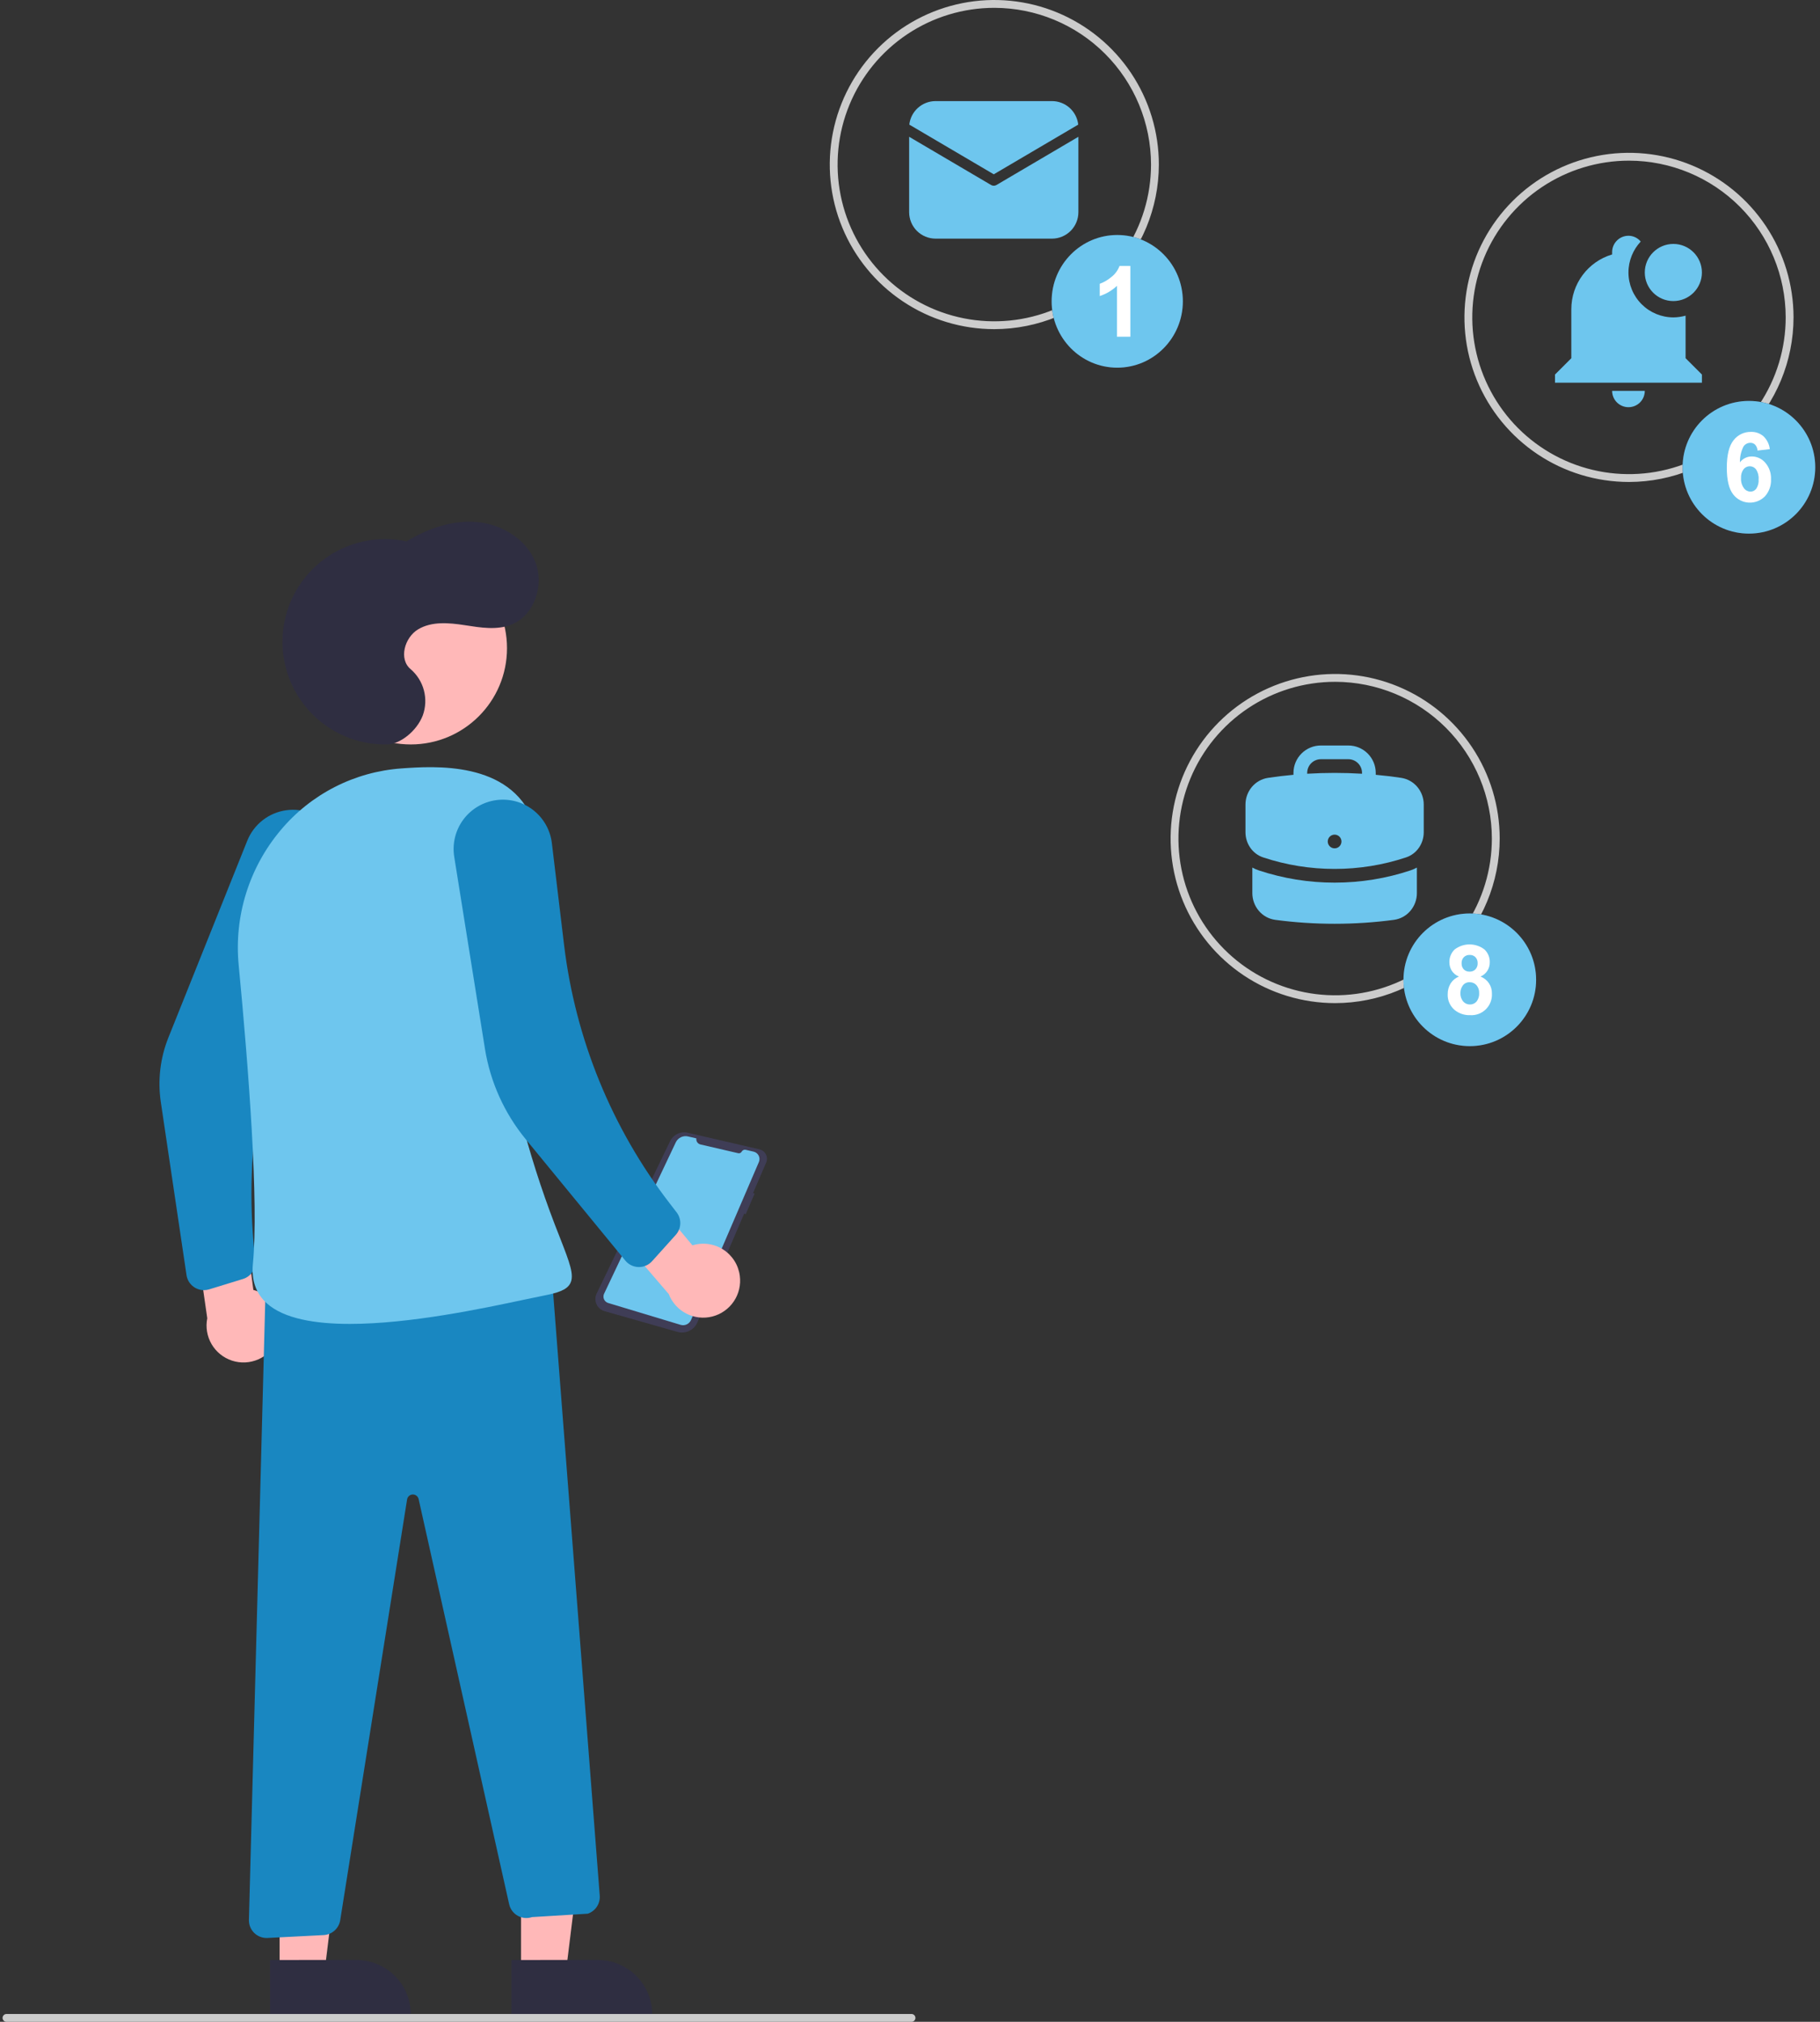 <svg width="271" height="301" viewBox="0 0 271 301" fill="none" xmlns="http://www.w3.org/2000/svg">
<rect x="0" y="0" width="271" height="301" fill="#333333" stroke="none"/>
<g clip-path="url(#clip0_88_11539)">
<path d="M113.334 171.192C113.507 171.266 113.664 171.374 113.795 171.509C113.927 171.644 114.03 171.804 114.1 171.979C114.17 172.154 114.204 172.341 114.202 172.529C114.199 172.718 114.159 172.904 114.085 173.077L112.137 177.601L112.358 177.714L111.029 180.785L110.817 180.667L103.838 196.877C103.599 197.432 103.167 197.881 102.621 198.14C102.076 198.399 101.454 198.451 100.873 198.286L90.023 195.203C89.758 195.128 89.514 194.996 89.306 194.817C89.098 194.637 88.932 194.414 88.82 194.164C88.707 193.913 88.651 193.641 88.654 193.367C88.658 193.092 88.722 192.822 88.841 192.574L99.778 169.894C100.008 169.418 100.393 169.034 100.87 168.805C101.347 168.577 101.887 168.517 102.402 168.637L113.079 171.109C113.167 171.129 113.252 171.157 113.334 171.192Z" fill="#3F3D56"/>
<path d="M104.304 170.384L109.917 171.684C110.018 171.708 110.124 171.697 110.219 171.654C110.313 171.611 110.391 171.539 110.44 171.447C110.495 171.343 110.583 171.261 110.69 171.212C110.797 171.164 110.917 171.152 111.031 171.178L112.213 171.452C112.375 171.49 112.526 171.562 112.656 171.664C112.787 171.766 112.893 171.896 112.968 172.043C113.043 172.191 113.084 172.354 113.089 172.519C113.095 172.685 113.063 172.849 112.998 173.001L102.898 196.509C102.772 196.801 102.544 197.037 102.256 197.171C101.969 197.305 101.641 197.328 101.337 197.236L90.563 193.986C90.426 193.944 90.299 193.873 90.191 193.778C90.083 193.683 89.998 193.566 89.939 193.435C89.881 193.304 89.852 193.162 89.854 193.018C89.855 192.875 89.888 192.733 89.95 192.603L100.625 170.069C100.782 169.737 101.048 169.468 101.379 169.308C101.71 169.148 102.085 169.106 102.443 169.189L103.689 169.478C103.659 169.679 103.705 169.884 103.819 170.052C103.933 170.22 104.106 170.338 104.304 170.384Z" fill="#6EC6EE"/>
<path d="M148.054 49.003C143.208 49.003 138.471 47.566 134.442 44.873C130.413 42.181 127.272 38.355 125.418 33.878C123.563 29.401 123.078 24.474 124.024 19.721C124.969 14.969 127.302 10.603 130.729 7.176C134.156 3.75 138.521 1.416 143.274 0.471C148.027 -0.475 152.953 0.011 157.43 1.865C161.907 3.72 165.734 6.86 168.426 10.889C171.118 14.918 172.555 19.655 172.555 24.501C172.548 30.997 169.964 37.225 165.371 41.818C160.778 46.411 154.55 48.995 148.054 49.003ZM148.054 1.167C143.439 1.167 138.927 2.535 135.09 5.099C131.253 7.663 128.262 11.308 126.496 15.572C124.73 19.835 124.267 24.527 125.168 29.054C126.068 33.58 128.291 37.738 131.554 41.001C134.817 44.265 138.975 46.487 143.502 47.388C148.028 48.288 152.72 47.826 156.984 46.06C161.248 44.294 164.892 41.303 167.456 37.465C170.02 33.628 171.389 29.116 171.389 24.501C171.382 18.315 168.921 12.384 164.546 8.009C160.172 3.634 154.241 1.174 148.054 1.167Z" fill="#CCCCCC"/>
<path d="M242.558 71.754C237.712 71.754 232.975 70.317 228.946 67.625C224.917 64.932 221.776 61.106 219.922 56.629C218.067 52.152 217.582 47.225 218.528 42.473C219.473 37.72 221.807 33.354 225.233 29.927C228.66 26.501 233.025 24.167 237.778 23.222C242.531 22.277 247.457 22.762 251.934 24.616C256.411 26.471 260.238 29.611 262.93 33.64C265.623 37.67 267.059 42.407 267.059 47.252C267.052 53.748 264.468 59.976 259.875 64.57C255.282 69.163 249.054 71.746 242.558 71.754ZM242.558 23.918C237.943 23.918 233.432 25.287 229.594 27.851C225.757 30.415 222.766 34.059 221 38.323C219.234 42.587 218.772 47.278 219.672 51.805C220.572 56.331 222.795 60.489 226.058 63.753C229.322 67.016 233.479 69.238 238.006 70.139C242.532 71.039 247.224 70.577 251.488 68.811C255.752 67.045 259.396 64.054 261.96 60.217C264.524 56.379 265.893 51.868 265.893 47.252C265.886 41.066 263.425 35.135 259.051 30.76C254.676 26.386 248.745 23.925 242.558 23.918Z" fill="#CCCCCC"/>
<path d="M198.806 149.341C193.96 149.341 189.223 147.904 185.194 145.212C181.164 142.52 178.024 138.693 176.169 134.216C174.315 129.739 173.83 124.813 174.775 120.06C175.721 115.307 178.054 110.942 181.481 107.515C184.907 104.088 189.273 101.755 194.026 100.81C198.779 99.864 203.705 100.349 208.182 102.204C212.659 104.058 216.486 107.199 219.178 111.228C221.87 115.257 223.307 119.994 223.307 124.84C223.3 131.336 220.716 137.564 216.123 142.157C211.529 146.75 205.302 149.334 198.806 149.341ZM198.806 101.505C194.191 101.505 189.679 102.874 185.842 105.438C182.004 108.002 179.014 111.646 177.247 115.91C175.481 120.174 175.019 124.866 175.92 129.392C176.82 133.919 179.042 138.077 182.306 141.34C185.569 144.604 189.727 146.826 194.253 147.726C198.78 148.627 203.472 148.165 207.736 146.398C211.999 144.632 215.644 141.641 218.208 137.804C220.772 133.967 222.14 129.455 222.14 124.84C222.133 118.653 219.673 112.722 215.298 108.348C210.924 103.973 204.992 101.512 198.806 101.505Z" fill="#CCCCCC"/>
<path d="M77.582 293.701L84.251 293.7L87.423 267.976L77.58 267.977L77.582 293.701Z" fill="#FFB8B8"/>
<path d="M97.115 299.892L76.155 299.893L76.154 291.795L89.016 291.794C90.08 291.794 91.133 292.003 92.115 292.41C93.098 292.817 93.991 293.414 94.743 294.165C95.495 294.917 96.091 295.81 96.499 296.793C96.906 297.775 97.115 298.828 97.115 299.892Z" fill="#2F2E41"/>
<path d="M41.635 293.701L48.305 293.7L51.476 267.976L41.633 267.977L41.635 293.701Z" fill="#FFB8B8"/>
<path d="M61.168 299.892L40.208 299.893L40.207 291.795L53.069 291.794C55.217 291.794 57.277 292.647 58.795 294.165C60.314 295.684 61.168 297.744 61.168 299.892Z" fill="#2F2E41"/>
<path d="M61.166 110.83C69.079 110.83 75.494 104.415 75.494 96.502C75.494 88.589 69.079 82.174 61.166 82.174C53.253 82.174 46.838 88.589 46.838 96.502C46.838 104.415 53.253 110.83 61.166 110.83Z" fill="#FFB8B8"/>
<path d="M110.158 189.945C110.058 189.151 109.785 188.389 109.359 187.713C108.932 187.036 108.363 186.461 107.69 186.029C107.018 185.596 106.258 185.316 105.466 185.209C104.674 185.101 103.867 185.169 103.104 185.406L95.096 175.807L88.076 179.251L99.575 192.648C100.059 193.904 100.988 194.939 102.184 195.556C103.381 196.173 104.762 196.33 106.067 195.997C107.371 195.664 108.508 194.864 109.262 193.748C110.016 192.633 110.335 191.279 110.158 189.945Z" fill="#FFB8B8"/>
<path d="M41.243 199.653C41.584 198.929 41.763 198.14 41.766 197.341C41.769 196.541 41.597 195.75 41.262 195.024C40.926 194.298 40.436 193.655 39.825 193.139C39.214 192.623 38.497 192.247 37.725 192.038L36.117 179.642L28.346 178.781L30.862 196.256C30.597 197.576 30.825 198.947 31.504 200.11C32.182 201.273 33.264 202.147 34.544 202.565C35.823 202.984 37.212 202.919 38.447 202.382C39.682 201.845 40.677 200.874 41.243 199.653Z" fill="#FFB8B8"/>
<path d="M30.368 192.073C29.739 192.072 29.13 191.846 28.654 191.435C28.177 191.024 27.864 190.455 27.772 189.833L23.946 164.072C23.466 160.83 23.854 157.518 25.073 154.474L36.817 125.166C37.297 123.967 38.085 122.917 39.101 122.12C40.117 121.323 41.326 120.808 42.604 120.628C43.883 120.447 45.187 120.607 46.384 121.091C47.581 121.575 48.629 122.367 49.423 123.386C50.242 124.436 50.761 125.69 50.921 127.013C51.081 128.335 50.878 129.677 50.333 130.893L44.796 143.276C38.587 157.169 36.245 172.48 38.015 187.594C38.087 188.204 37.942 188.82 37.607 189.334C37.271 189.849 36.766 190.229 36.179 190.409L31.139 191.957C30.889 192.034 30.629 192.073 30.368 192.073Z" fill="#1987C1"/>
<path d="M57.678 110.83C55.521 110.876 53.38 110.466 51.393 109.626C49.406 108.786 47.62 107.535 46.151 105.955C44.683 104.375 43.565 102.503 42.872 100.46C42.178 98.418 41.925 96.252 42.129 94.104C42.332 91.957 42.988 89.877 44.052 88.001C45.117 86.125 46.566 84.496 48.306 83.22C50.045 81.944 52.034 81.051 54.143 80.599C56.252 80.147 58.433 80.146 60.542 80.597C63.693 78.684 67.356 77.396 71.028 77.724C74.7 78.051 78.331 80.231 79.704 83.652C81.077 87.073 79.602 91.582 76.188 92.972C73.999 93.864 71.528 93.432 69.192 93.072C66.856 92.713 64.308 92.478 62.275 93.683C60.242 94.888 59.329 98.12 61.149 99.627C62.114 100.457 62.803 101.562 63.125 102.794C63.446 104.026 63.385 105.326 62.948 106.522C62.033 108.889 59.536 110.79 57.678 110.83Z" fill="#2F2E41"/>
<path d="M39.693 288.518C39.342 288.518 38.995 288.448 38.672 288.312C38.349 288.176 38.056 287.976 37.811 287.725C37.567 287.474 37.375 287.176 37.247 286.85C37.119 286.523 37.058 286.174 37.067 285.824L39.616 189.093L39.894 189.086L82.028 188.168L89.303 282.227C89.343 282.8 89.195 283.369 88.881 283.85C88.567 284.33 88.105 284.695 87.564 284.889L87.484 284.905L79.215 285.41C78.866 285.528 78.496 285.571 78.13 285.537C77.763 285.502 77.408 285.391 77.088 285.21C76.767 285.03 76.488 284.784 76.268 284.488C76.049 284.193 75.894 283.854 75.814 283.495L62.334 223.177C62.289 222.979 62.177 222.802 62.016 222.677C61.855 222.552 61.656 222.487 61.452 222.494C61.249 222.5 61.054 222.577 60.901 222.712C60.748 222.846 60.647 223.03 60.615 223.231L50.657 285.878C50.56 286.471 50.264 287.014 49.816 287.416C49.369 287.817 48.798 288.054 48.198 288.087L39.825 288.515C39.781 288.517 39.737 288.518 39.693 288.518Z" fill="#1987C1"/>
<path d="M52.094 197.099C46.851 197.099 42.272 196.307 39.744 194.047C38.119 192.594 37.416 190.619 37.655 188.176C38.554 178.992 36.997 158.863 35.532 143.594C35.197 140.013 35.577 136.401 36.651 132.968C37.724 129.536 39.47 126.351 41.786 123.599C44.014 120.933 46.758 118.744 49.852 117.163C52.946 115.582 56.328 114.642 59.794 114.398C64.617 114.055 75.912 113.254 79.424 122.246C84.698 135.755 82.118 141.95 79.624 147.941C77.504 153.03 75.313 158.293 77.999 168.177C79.483 173.642 81.28 179.017 83.382 184.276C84.836 188.007 85.567 189.879 84.892 191.102C84.361 192.066 83.034 192.487 80.772 192.924C80.033 193.068 79.057 193.275 77.894 193.522C71.984 194.779 61.066 197.099 52.094 197.099Z" fill="#6EC6EE"/>
<path d="M95.141 188.633C95.121 188.633 95.101 188.633 95.081 188.632C94.703 188.624 94.331 188.534 93.991 188.368C93.651 188.203 93.351 187.965 93.112 187.673L78.259 169.575C75.088 165.708 73 161.069 72.208 156.131L67.635 127.552C67.481 126.588 67.521 125.603 67.752 124.654C67.983 123.706 68.401 122.813 68.981 122.028C69.561 121.243 70.292 120.582 71.131 120.083C71.97 119.584 72.9 119.257 73.867 119.122C74.834 118.987 75.818 119.045 76.761 119.295C77.705 119.545 78.589 119.98 79.363 120.576C80.136 121.171 80.783 121.915 81.266 122.763C81.748 123.612 82.056 124.548 82.173 125.517L83.991 140.676C85.672 154.679 91.102 167.967 99.709 179.139L100.748 180.488C101.123 180.974 101.316 181.577 101.292 182.19C101.269 182.804 101.031 183.39 100.619 183.847L97.092 187.764C96.846 188.038 96.545 188.256 96.209 188.406C95.873 188.556 95.509 188.633 95.141 188.633Z" fill="#1987C1"/>
<path d="M166.359 54.738C171.754 54.738 176.127 50.316 176.127 44.862C176.127 39.407 171.754 34.986 166.359 34.986C160.963 34.986 156.59 39.407 156.59 44.862C156.59 50.316 160.963 54.738 166.359 54.738Z" fill="#3F3D56"/>
<path d="M168.311 50.129H166.322V42.55C165.588 43.242 164.71 43.762 163.752 44.074V42.25C164.368 42.023 164.94 41.693 165.444 41.273C166.014 40.846 166.449 40.263 166.697 39.595H168.311V50.129Z" fill="#3F3D56"/>
<path d="M166.359 54.738C171.754 54.738 176.127 50.316 176.127 44.862C176.127 39.407 171.754 34.986 166.359 34.986C160.963 34.986 156.59 39.407 156.59 44.862C156.59 50.316 160.963 54.738 166.359 54.738Z" fill="#6EC6EE"/>
<path d="M168.311 50.129H166.322V42.55C165.588 43.242 164.71 43.762 163.752 44.074V42.25C164.368 42.023 164.94 41.693 165.444 41.273C166.014 40.846 166.449 40.263 166.697 39.595H168.311V50.129Z" fill="white"/>
<path d="M260.417 79.441C265.871 79.441 270.293 75.019 270.293 69.564C270.293 64.11 265.871 59.688 260.417 59.688C254.963 59.688 250.541 64.11 250.541 69.564C250.541 75.019 254.963 79.441 260.417 79.441Z" fill="#3F3D56"/>
<path d="M259.242 71.179C259.208 71.709 259.358 72.234 259.665 72.667C259.775 72.824 259.919 72.953 260.087 73.044C260.256 73.135 260.443 73.186 260.634 73.192C260.803 73.194 260.97 73.156 261.122 73.081C261.274 73.006 261.406 72.897 261.508 72.762C261.777 72.345 261.901 71.85 261.858 71.355C261.9 70.835 261.767 70.316 261.481 69.881C261.372 69.737 261.233 69.621 261.072 69.539C260.912 69.458 260.735 69.415 260.555 69.413C260.375 69.411 260.197 69.45 260.035 69.528C259.872 69.605 259.73 69.718 259.618 69.859C259.341 70.241 259.208 70.708 259.242 71.179ZM263.526 66.865L261.696 67.077C261.682 66.755 261.558 66.448 261.346 66.205C261.249 66.111 261.135 66.037 261.009 65.989C260.883 65.94 260.748 65.918 260.613 65.923C260.411 65.926 260.213 65.979 260.036 66.077C259.86 66.175 259.71 66.316 259.601 66.486C259.236 67.212 259.057 68.018 259.079 68.83C259.283 68.557 259.548 68.336 259.853 68.184C260.158 68.032 260.494 67.954 260.835 67.956C261.222 67.955 261.604 68.039 261.954 68.202C262.304 68.365 262.615 68.603 262.862 68.9C263.442 69.575 263.744 70.446 263.706 71.335C263.752 72.265 263.433 73.176 262.819 73.875C262.506 74.198 262.128 74.451 261.71 74.615C261.291 74.779 260.842 74.852 260.393 74.827C259.944 74.803 259.506 74.682 259.107 74.474C258.709 74.265 258.361 73.973 258.085 73.618C257.444 72.809 257.123 71.483 257.123 69.639C257.123 67.748 257.457 66.385 258.125 65.55C258.429 65.15 258.824 64.829 259.276 64.611C259.728 64.393 260.226 64.286 260.728 64.297C261.409 64.273 262.073 64.508 262.587 64.955C263.113 65.463 263.445 66.139 263.526 66.865Z" fill="#3F3D56"/>
<path d="M260.417 79.441C265.871 79.441 270.293 75.019 270.293 69.564C270.293 64.11 265.871 59.688 260.417 59.688C254.963 59.688 250.541 64.11 250.541 69.564C250.541 75.019 254.963 79.441 260.417 79.441Z" fill="#6EC6EE"/>
<path d="M259.242 71.179C259.208 71.709 259.358 72.234 259.665 72.667C259.775 72.824 259.919 72.953 260.087 73.044C260.256 73.135 260.443 73.186 260.634 73.192C260.803 73.194 260.97 73.156 261.122 73.081C261.274 73.006 261.406 72.897 261.508 72.762C261.777 72.345 261.901 71.85 261.858 71.355C261.9 70.835 261.767 70.316 261.481 69.881C261.372 69.737 261.233 69.621 261.072 69.539C260.912 69.458 260.735 69.415 260.555 69.413C260.375 69.411 260.197 69.45 260.035 69.528C259.872 69.605 259.73 69.718 259.618 69.859C259.341 70.241 259.208 70.708 259.242 71.179ZM263.526 66.865L261.696 67.077C261.682 66.755 261.558 66.448 261.346 66.205C261.249 66.111 261.135 66.037 261.009 65.989C260.883 65.94 260.748 65.918 260.613 65.923C260.411 65.926 260.213 65.979 260.036 66.077C259.86 66.175 259.71 66.316 259.601 66.486C259.236 67.212 259.057 68.018 259.079 68.83C259.283 68.557 259.548 68.336 259.853 68.184C260.158 68.032 260.494 67.954 260.835 67.956C261.222 67.955 261.604 68.039 261.954 68.202C262.304 68.365 262.615 68.603 262.862 68.9C263.442 69.575 263.744 70.446 263.706 71.335C263.752 72.265 263.433 73.176 262.819 73.875C262.506 74.198 262.128 74.451 261.71 74.615C261.291 74.779 260.842 74.852 260.393 74.827C259.944 74.803 259.506 74.682 259.107 74.474C258.709 74.265 258.361 73.973 258.085 73.618C257.444 72.809 257.123 71.483 257.123 69.639C257.123 67.748 257.457 66.385 258.125 65.55C258.429 65.15 258.824 64.829 259.276 64.611C259.728 64.393 260.226 64.286 260.728 64.297C261.409 64.273 262.073 64.508 262.587 64.955C263.113 65.463 263.445 66.139 263.526 66.865Z" fill="white"/>
<path d="M218.855 155.743C224.309 155.743 228.73 151.321 228.73 145.867C228.73 140.412 224.309 135.991 218.855 135.991C213.4 135.991 208.979 140.412 208.979 145.867C208.979 151.321 213.4 155.743 218.855 155.743Z" fill="#3F3D56"/>
<path d="M217.633 143.398C217.623 143.566 217.646 143.734 217.702 143.892C217.758 144.05 217.844 144.195 217.957 144.319C218.071 144.431 218.206 144.518 218.354 144.575C218.503 144.632 218.662 144.657 218.821 144.65C218.982 144.657 219.142 144.632 219.293 144.574C219.443 144.517 219.58 144.429 219.695 144.316C219.808 144.191 219.896 144.045 219.952 143.887C220.009 143.728 220.033 143.559 220.023 143.391C220.03 143.229 220.006 143.066 219.95 142.914C219.895 142.761 219.809 142.621 219.699 142.501C219.587 142.389 219.453 142.302 219.305 142.244C219.158 142.187 219 142.161 218.842 142.168C218.679 142.16 218.517 142.186 218.366 142.244C218.214 142.302 218.076 142.391 217.961 142.505C217.849 142.625 217.763 142.765 217.707 142.919C217.65 143.072 217.625 143.235 217.633 143.398ZM217.455 147.815C217.428 148.275 217.573 148.729 217.862 149.087C217.987 149.234 218.142 149.351 218.318 149.43C218.493 149.509 218.684 149.548 218.876 149.545C219.062 149.549 219.247 149.511 219.417 149.435C219.587 149.359 219.738 149.246 219.859 149.105C220.141 148.744 220.279 148.292 220.248 147.836C220.269 147.412 220.128 146.996 219.853 146.673C219.728 146.53 219.573 146.417 219.4 146.341C219.226 146.264 219.038 146.227 218.848 146.232C218.646 146.219 218.443 146.258 218.259 146.345C218.075 146.433 217.917 146.566 217.8 146.732C217.575 147.048 217.455 147.427 217.455 147.815ZM217.237 145.388C216.791 145.215 216.411 144.903 216.154 144.499C215.93 144.124 215.813 143.695 215.817 143.258C215.806 142.903 215.87 142.55 216.005 142.222C216.139 141.893 216.341 141.597 216.598 141.352C217.235 140.864 218.015 140.6 218.818 140.6C219.62 140.6 220.401 140.864 221.038 141.352C221.296 141.596 221.5 141.892 221.636 142.221C221.772 142.549 221.837 142.903 221.826 143.258C221.836 143.711 221.71 144.155 221.464 144.535C221.218 144.915 220.863 145.212 220.446 145.388C220.959 145.579 221.399 145.926 221.704 146.38C222.009 146.834 222.164 147.373 222.147 147.92C222.171 148.35 222.104 148.78 221.949 149.183C221.794 149.585 221.556 149.95 221.25 150.254C220.945 150.557 220.578 150.793 220.175 150.944C219.771 151.096 219.34 151.161 218.91 151.134C218.089 151.163 217.283 150.902 216.636 150.396C216.283 150.108 216.002 149.742 215.816 149.327C215.63 148.912 215.543 148.459 215.563 148.004C215.558 147.465 215.698 146.935 215.966 146.469C216.261 145.979 216.707 145.6 217.237 145.388Z" fill="#3F3D56"/>
<path d="M218.855 155.743C224.309 155.743 228.73 151.321 228.73 145.867C228.73 140.412 224.309 135.991 218.855 135.991C213.4 135.991 208.979 140.412 208.979 145.867C208.979 151.321 213.4 155.743 218.855 155.743Z" fill="#6EC6EE"/>
<path d="M217.633 143.398C217.623 143.566 217.646 143.734 217.702 143.892C217.758 144.05 217.844 144.195 217.957 144.319C218.071 144.431 218.206 144.518 218.354 144.575C218.503 144.632 218.662 144.657 218.821 144.65C218.982 144.657 219.142 144.632 219.293 144.574C219.443 144.517 219.58 144.429 219.695 144.316C219.808 144.191 219.896 144.045 219.952 143.887C220.009 143.728 220.033 143.559 220.023 143.391C220.03 143.229 220.006 143.066 219.95 142.914C219.895 142.761 219.809 142.621 219.699 142.501C219.587 142.389 219.453 142.302 219.305 142.244C219.158 142.187 219 142.161 218.842 142.168C218.679 142.16 218.517 142.186 218.366 142.244C218.214 142.302 218.076 142.391 217.961 142.505C217.849 142.625 217.763 142.765 217.707 142.919C217.65 143.072 217.625 143.235 217.633 143.398ZM217.455 147.815C217.428 148.275 217.573 148.729 217.862 149.087C217.987 149.234 218.142 149.351 218.318 149.43C218.493 149.509 218.684 149.548 218.876 149.545C219.062 149.549 219.247 149.511 219.417 149.435C219.587 149.359 219.738 149.246 219.859 149.105C220.141 148.744 220.279 148.292 220.248 147.836C220.269 147.412 220.128 146.996 219.853 146.673C219.728 146.53 219.573 146.417 219.4 146.341C219.226 146.264 219.038 146.227 218.848 146.232C218.646 146.219 218.443 146.258 218.259 146.345C218.075 146.433 217.917 146.566 217.8 146.732C217.575 147.048 217.455 147.427 217.455 147.815ZM217.237 145.388C216.791 145.215 216.411 144.903 216.154 144.499C215.93 144.124 215.813 143.695 215.817 143.258C215.806 142.903 215.87 142.55 216.005 142.222C216.139 141.893 216.341 141.597 216.598 141.352C217.235 140.864 218.015 140.6 218.818 140.6C219.62 140.6 220.401 140.864 221.038 141.352C221.296 141.596 221.5 141.892 221.636 142.221C221.772 142.549 221.837 142.903 221.826 143.258C221.836 143.711 221.71 144.155 221.464 144.535C221.218 144.915 220.863 145.212 220.446 145.388C220.959 145.579 221.399 145.926 221.704 146.38C222.009 146.834 222.164 147.373 222.147 147.92C222.171 148.35 222.104 148.78 221.949 149.183C221.794 149.585 221.556 149.95 221.25 150.254C220.945 150.557 220.578 150.793 220.175 150.944C219.771 151.096 219.34 151.161 218.91 151.134C218.089 151.163 217.283 150.902 216.636 150.396C216.283 150.108 216.002 149.742 215.816 149.327C215.63 148.912 215.543 148.459 215.563 148.004C215.558 147.465 215.698 146.935 215.966 146.469C216.261 145.979 216.707 145.6 217.237 145.388Z" fill="white"/>
<path d="M135.723 301H0.966C0.811 301 0.663 300.939 0.554 300.829C0.444 300.72 0.383 300.571 0.383 300.417C0.383 300.262 0.444 300.114 0.554 300.004C0.663 299.895 0.811 299.833 0.966 299.833H135.723C135.878 299.833 136.026 299.895 136.136 300.004C136.245 300.114 136.307 300.262 136.307 300.417C136.307 300.571 136.245 300.72 136.136 300.829C136.026 300.939 135.878 301 135.723 301Z" fill="#CCCCCC"/>
<path d="M160.574 20.364V31.589C160.574 32.634 160.16 33.635 159.421 34.374C158.683 35.112 157.681 35.527 156.637 35.527H139.311C138.266 35.527 137.265 35.112 136.526 34.374C135.788 33.635 135.373 32.634 135.373 31.589V20.364L147.574 27.543C147.695 27.614 147.833 27.652 147.974 27.652C148.114 27.652 148.253 27.614 148.374 27.543L160.574 20.364ZM156.637 15.051C157.606 15.051 158.541 15.408 159.263 16.054C159.985 16.7 160.443 17.589 160.551 18.552L147.974 25.951L135.397 18.552C135.504 17.589 135.963 16.7 136.685 16.054C137.407 15.408 138.342 15.051 139.311 15.051H156.637Z" fill="#6EC6EE"/>
<path fill-rule="evenodd" clip-rule="evenodd" d="M192.599 115.069C192.599 113.986 193.03 112.947 193.795 112.181C194.561 111.415 195.6 110.985 196.683 110.985H200.766C201.849 110.985 202.888 111.415 203.654 112.181C204.42 112.947 204.85 113.986 204.85 115.069V115.348C206.12 115.463 207.378 115.616 208.626 115.802C210.605 116.099 211.996 117.821 211.996 119.773V123.901C211.996 125.55 210.997 127.103 209.361 127.647C205.931 128.786 202.339 129.365 198.725 129.361C195.11 129.365 191.519 128.786 188.088 127.647C186.452 127.103 185.453 125.55 185.453 123.901V119.773C185.453 117.821 186.844 116.098 188.823 115.802C190.077 115.615 191.337 115.463 192.599 115.348V115.069ZM202.808 115.069V115.191C200.088 115.026 197.361 115.026 194.641 115.191V115.069C194.641 114.527 194.856 114.008 195.239 113.625C195.622 113.242 196.141 113.027 196.683 113.027H200.766C201.308 113.027 201.827 113.242 202.21 113.625C202.593 114.008 202.808 114.527 202.808 115.069ZM198.725 126.298C198.995 126.298 199.255 126.191 199.447 125.999C199.638 125.808 199.746 125.548 199.746 125.278C199.746 125.007 199.638 124.747 199.447 124.556C199.255 124.364 198.995 124.257 198.725 124.257C198.454 124.257 198.194 124.364 198.003 124.556C197.811 124.747 197.704 125.007 197.704 125.278C197.704 125.548 197.811 125.808 198.003 125.999C198.194 126.191 198.454 126.298 198.725 126.298Z" fill="#6EC6EE"/>
<path d="M186.475 132.968V129.162C186.785 129.332 187.11 129.473 187.445 129.584C191.083 130.792 194.892 131.406 198.725 131.403C202.662 131.403 206.457 130.766 210.005 129.586C210.348 129.471 210.672 129.328 210.976 129.162V132.968C210.976 134.945 209.551 136.682 207.542 136.947C204.656 137.331 201.713 137.528 198.725 137.528C195.777 137.529 192.832 137.335 189.909 136.947C187.9 136.682 186.475 134.945 186.475 132.968Z" fill="#6EC6EE"/>
<path d="M253.417 40.568C253.417 42.914 251.509 44.822 249.163 44.822C246.818 44.822 244.91 42.914 244.91 40.568C244.91 38.223 246.818 36.315 249.163 36.315C251.509 36.315 253.417 38.223 253.417 40.568ZM250.986 46.997C250.379 47.155 249.771 47.253 249.163 47.253C247.391 47.249 245.693 46.544 244.44 45.291C243.187 44.038 242.482 42.34 242.479 40.568C242.479 38.782 243.184 37.165 244.302 35.962C244.081 35.692 243.803 35.474 243.488 35.325C243.172 35.175 242.828 35.098 242.479 35.099C241.142 35.099 240.048 36.193 240.048 37.53V37.882C236.439 38.952 233.971 42.27 233.971 46.037V53.329L231.541 55.76V56.975H253.417V55.76L250.986 53.329V46.997ZM242.479 60.621C243.828 60.621 244.91 59.54 244.91 58.191H240.048C240.048 58.835 240.304 59.454 240.76 59.909C241.216 60.365 241.834 60.621 242.479 60.621Z" fill="#6EC6EE"/>
</g>
<defs>
<clipPath id="clip0_88_11539">
<rect width="269.91" height="301" fill="white" transform="translate(0.383)"/>
</clipPath>
</defs>
</svg>

